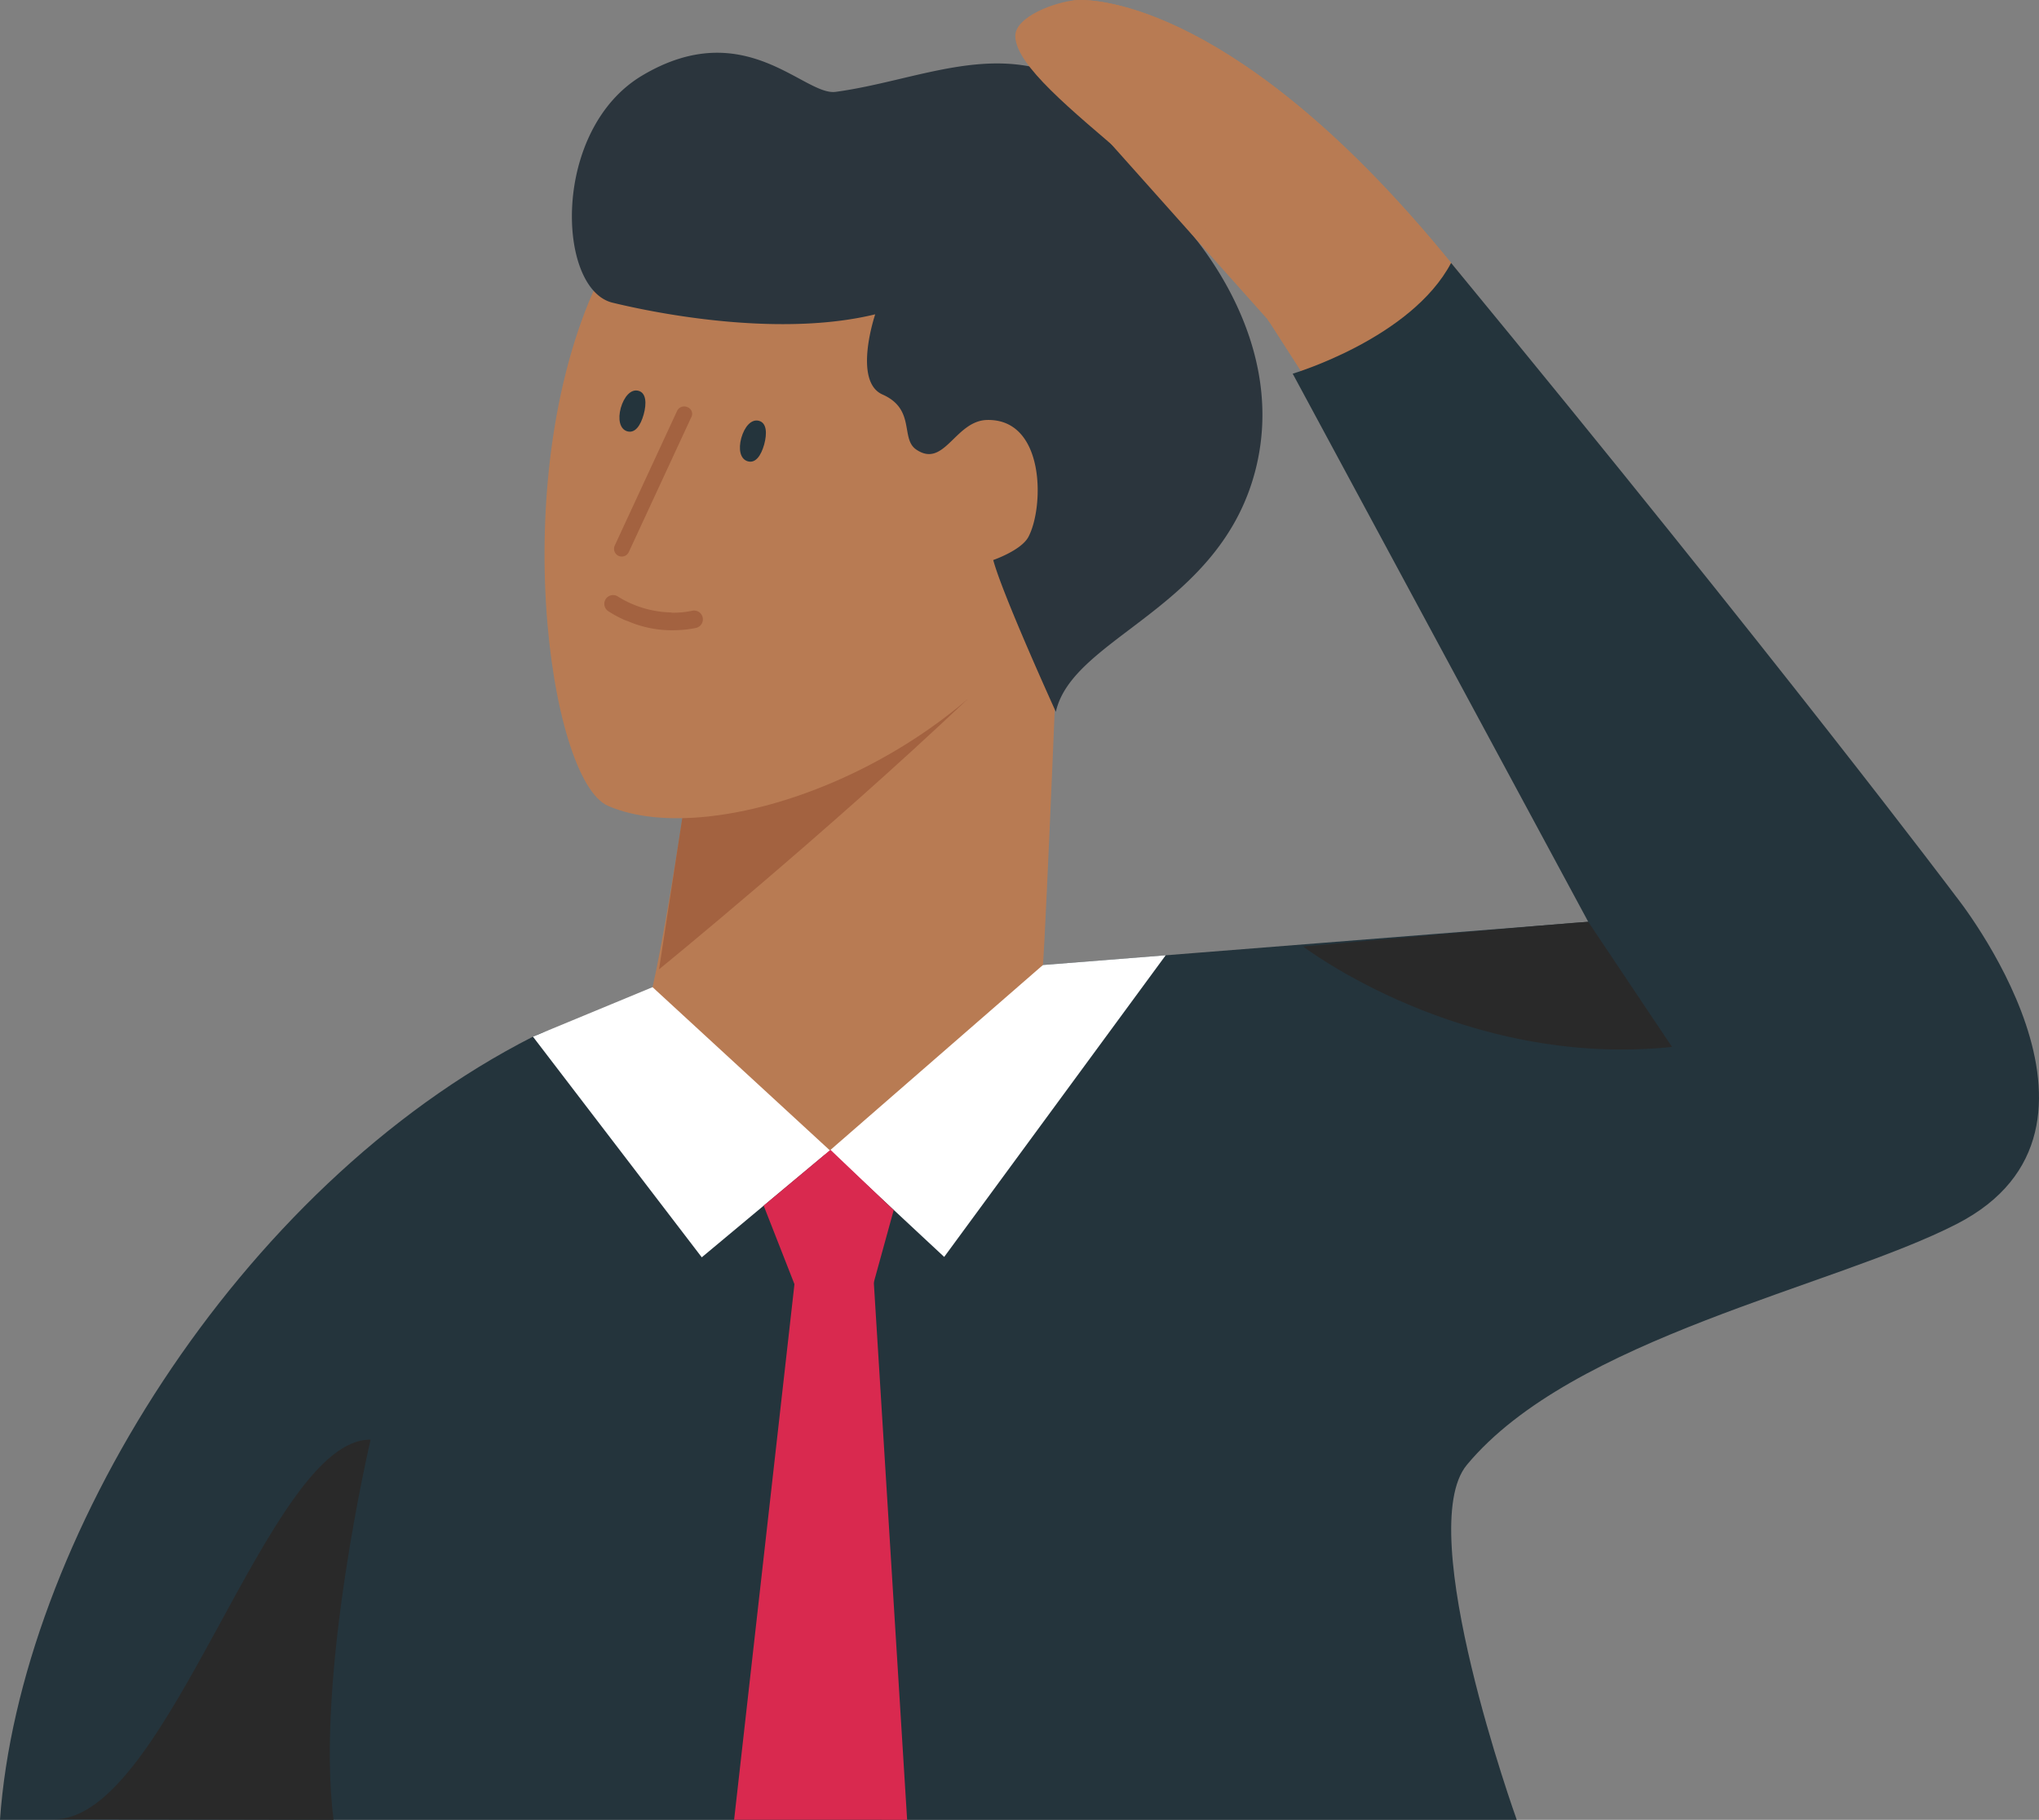 <svg xmlns="http://www.w3.org/2000/svg" width="502.094" height="448.23" viewBox="0 0 502.094 448.23">
  <rect x="0" y="0" width="502.094" height="448.23" fill="#808080" stroke="none"/>
  <g id="Group_1455" data-name="Group 1455" transform="translate(-180.032 -182.63)">
    <path id="Path_2125" data-name="Path 2125" d="M214.514,313.472c5.122-22.444,14.2-87.913,14.2-87.913l86.144-12.322s-3.385,84.7-4.277,95.748-32.384,53.712-58.5,51.355S213.267,326.587,214.514,313.472Z" transform="translate(126.208 112.297)" fill="#b87b53"/>
    <path id="Path_2126" data-name="Path 2126" d="M224.053,225.718l-9.263,60.3s40.835-33.248,75.932-66.5C233.121,223.416,224.053,225.718,224.053,225.718Z" transform="translate(127.528 135.357)" fill="#a36240"/>
    <path id="Path_2127" data-name="Path 2127" d="M224.391,353.766c-14.689-6.373-25.516-82.735-1.616-131.022,22.738-45.943,86.013-33.626,101.3-21.45,15.3,12.158,36.3,58.625,10.818,100.748S250.392,365.084,224.391,353.766Z" transform="translate(105.368 27.353)" fill="#b87b53"/>
    <path id="Path_2128" data-name="Path 2128" d="M225.03,210.72c.747-2.759.616-5.309-1.27-5.822-1.91-.528-3.586,1.466-4.366,4.221-.747,2.741-.28,5.211,1.606,5.748C222.915,215.4,224.25,213.475,225.03,210.72Z" transform="translate(143.178 81.388)" fill="#24343c"/>
    <path id="Path_2129" data-name="Path 2129" d="M218.671,209.142c.756-2.759.626-5.313-1.27-5.832s-3.581,1.471-4.37,4.23c-.733,2.731-.266,5.2,1.615,5.752C216.555,213.812,217.891,211.9,218.671,209.142Z" transform="translate(119.861 75.579)" fill="#24343c"/>
    <g id="Group_1452" data-name="Group 1452" transform="translate(331.235 282.735)">
      <g id="Group_1451" data-name="Group 1451">
        <g id="Group_1450" data-name="Group 1450">
          <g id="Group_1449" data-name="Group 1449">
            <path id="Path_2130" data-name="Path 2130" d="M213.494,240.86l.023.009a1.91,1.91,0,0,0,2.535-.934l15.366-33.169a1.746,1.746,0,0,0-.929-2.517,1.922,1.922,0,0,0-2.545.92l-15.352,33.164A1.922,1.922,0,0,0,213.494,240.86Z" transform="translate(-212.416 -204.07)" fill="#a36240"/>
          </g>
        </g>
      </g>
    </g>
    <path id="Path_2131" data-name="Path 2131" d="M215.241,214.372a25.778,25.778,0,0,0,13.2,3.913l0,.056a22.177,22.177,0,0,0,5.113-.476,2.164,2.164,0,1,1,.9,4.235,26.583,26.583,0,0,1-4.487.542,27.552,27.552,0,0,1-12.191-2.171c-.308-.107-.607-.205-.915-.341a27.453,27.453,0,0,1-3.973-2.148,2.157,2.157,0,1,1,2.363-3.609Z" transform="translate(116.946 115.191)" fill="#a36240"/>
    <path id="Path_2132" data-name="Path 2132" d="M329.37,347.744s-13.111-28.78-15.422-37.39c0,0,6.9-2.367,8.666-5.7,3.889-7.316,4.169-29.121-10.183-28.794-7.886.182-10.524,12.051-17.476,7.26-3.9-2.694-.07-9.9-8.269-13.531-7.377-3.268-1.8-19.755-1.8-19.755-21.538,5.257-49.333.859-64.68-2.862-13.783-3.348-15.1-42.642,7.34-55.972,25.26-15.011,39.8,5.1,47.606,4.043,19.685-2.671,38.445-12.28,57.144-3.128A48.6,48.6,0,0,1,358.7,225.4s28.472,27.7,19.941,62.313C370.107,322.307,333.479,329.236,329.37,347.744Z" transform="translate(110.662 10.212)" fill="#2b353d"/>
    <path id="Path_2133" data-name="Path 2133" d="M233.578,191.663s9.847-8.577,14.932-8.993,40.607,1.116,92.386,64.722-30.666,36.489-30.666,36.489l-14.451-22.5Z" transform="translate(196.462)" fill="#b87b53"/>
    <path id="Path_2134" data-name="Path 2134" d="M661.638,352.475S619.1,295.76,537.358,196.5c-9.847,18.629-39.005,27.276-39.005,27.276l72.776,135.005L436.843,369.423s-38.828,46.9-50.748,46.9c-25.367,0-52.6-40.541-74.826-29.247-72.814,37.011-126.493,125.037-131.237,192.9h373.5s-25.661-71.334-12.294-87.433c26.016-31.324,90.318-43.767,120.639-59.339C707.572,409.727,661.638,352.475,661.638,352.475Z" transform="translate(0 50.892)" fill="#24343c"/>
    <path id="Path_2135" data-name="Path 2135" d="M340.9,247.393c-51.78-63.606-87.3-65.133-92.386-64.722s-15.137,4.095-14.932,8.993c.612,14.334,53.657,43.268,62.2,69.723C297.738,267.442,340.9,247.393,340.9,247.393Z" transform="translate(196.46)" fill="#b87b53"/>
    <g id="Group_1453" data-name="Group 1453" transform="translate(193.455 537.222)">
      <path id="Path_2136" data-name="Path 2136" d="M260.745,258.577c-25.227-.406-49.655,93.488-77.837,93.488l68.714.149C247.083,316.567,260.745,258.577,260.745,258.577Z" transform="translate(-182.907 -258.576)" fill="#292929"/>
    </g>
    <g id="Group_1454" data-name="Group 1454" transform="translate(500.907 409.674)">
      <path id="Path_2137" data-name="Path 2137" d="M248.756,237.328s39.355,30.111,90.85,24.746l-20.628-30.816C316.924,231.258,248.756,237.328,248.756,237.328Z" transform="translate(-248.756 -231.258)" fill="#292929"/>
    </g>
    <path id="Path_2138" data-name="Path 2138" d="M237.591,234.705l43.67,40.208-31.55,26.331L208.14,246.9Z" transform="translate(103.129 191.065)" fill="#fff"/>
    <path id="Path_2139" data-name="Path 2139" d="M276.255,235.419,223.8,281.083l28.143,26.235,54.544-74.294Z" transform="translate(160.59 184.895)" fill="#fff"/>
    <path id="Path_2140" data-name="Path 2140" d="M218.749,393.538l16.267-144.421,17.274-1.807,9.062,146.232Z" transform="translate(142.054 237.311)" fill="#d9294f"/>
    <path id="Path_2141" data-name="Path 2141" d="M229.258,279.869l-8.95-22.837,16.454-13.747,15.565,14.856-5.447,19.79Z" transform="translate(147.772 222.546)" fill="#d9294f"/>
    <path id="Path_2142" data-name="Path 2142" d="M208.14,237.317" transform="translate(103.129 200.647)" fill="#24343c"/>
  </g>
</svg>
